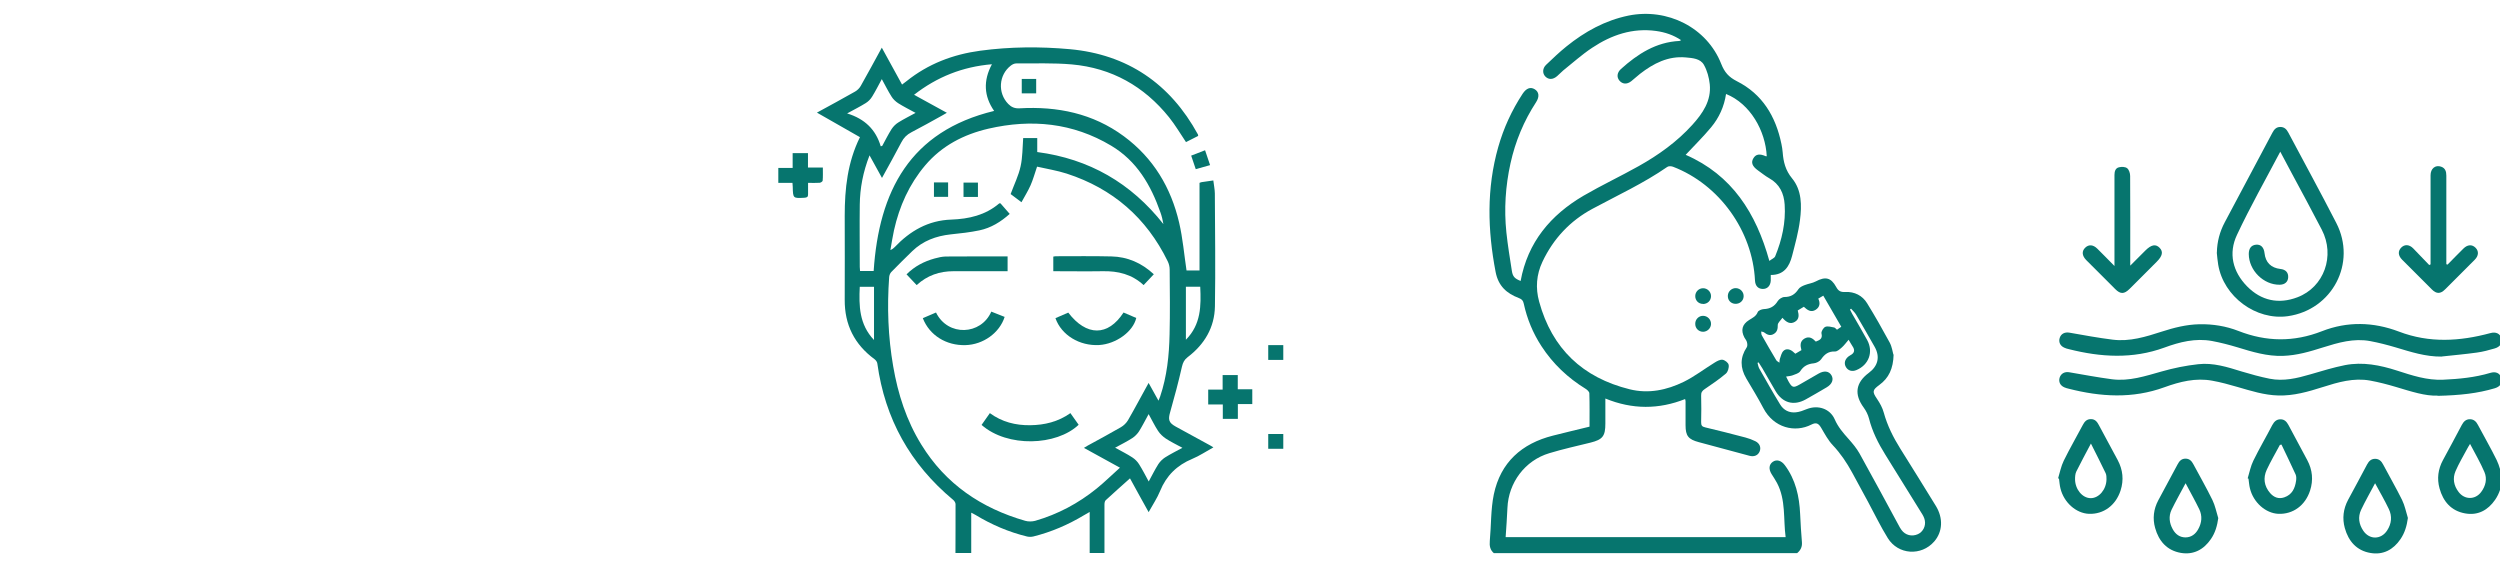 <?xml version="1.0" encoding="UTF-8"?>
<svg xmlns="http://www.w3.org/2000/svg" id="Layer_1" data-name="Layer 1" viewBox="0 0 279.03 65.12">
  <defs>
    <style>
      .cls-1 {
        fill: #06756e;
      }
    </style>
  </defs>
  <g>
    <path class="cls-1" d="m166.77,61.77c-.46-.36-.54-.84-.49-1.4.16-1.73.1-3.51.45-5.2.75-3.56,3.11-5.67,6.6-6.55,1.34-.34,2.69-.66,4.08-1,0-1.26.02-2.49-.02-3.72,0-.17-.23-.39-.41-.5-2-1.23-3.66-2.8-4.94-4.77-.95-1.46-1.6-3.04-1.97-4.74-.07-.34-.21-.5-.56-.63-1.35-.51-2.28-1.34-2.58-2.9-.9-4.68-1.02-9.32.29-13.94.6-2.12,1.51-4.1,2.72-5.95.41-.62.87-.8,1.35-.51.48.29.56.82.16,1.44-1.37,2.1-2.32,4.38-2.86,6.83-.56,2.54-.73,5.11-.46,7.7.15,1.44.39,2.86.61,4.29.1.66.32.87.98,1.14.79-4.32,3.34-7.36,7.03-9.52,2.01-1.17,4.12-2.16,6.15-3.3,2.21-1.24,4.27-2.71,5.98-4.6,1.16-1.28,2.14-2.7,1.95-4.54-.08-.74-.29-1.52-.65-2.16-.4-.71-1.27-.76-2.02-.83-1.98-.18-3.61.67-5.11,1.83-.34.26-.65.57-.99.83-.48.37-.97.33-1.31-.07-.33-.39-.27-.9.17-1.3,1.87-1.68,3.91-3,6.53-3.13.03,0,.07-.03.18-.09-.87-.58-1.79-.88-2.77-1.02-2.64-.37-5,.44-7.15,1.87-1.14.75-2.16,1.68-3.23,2.53-.24.2-.45.44-.69.64-.46.4-.95.41-1.31.04-.34-.35-.33-.91.09-1.31.74-.7,1.47-1.41,2.27-2.05,2.05-1.65,4.3-2.9,6.92-3.44,4.35-.88,8.76,1.34,10.35,5.39.37.94.84,1.47,1.74,1.93,2.86,1.44,4.35,3.94,4.98,7.01.06.31.12.62.14.93.08,1.07.31,2.01,1.05,2.91,1.09,1.32,1.09,3.04.88,4.66-.17,1.35-.54,2.67-.88,3.99-.31,1.2-.91,2.14-2.38,2.13,0,.26.01.45,0,.64-.04.59-.4.94-.92.92-.51-.02-.81-.36-.84-.94-.27-5.55-3.99-10.72-9.15-12.7-.19-.07-.49-.09-.64.02-2.63,1.82-5.53,3.16-8.34,4.67-2.5,1.34-4.37,3.33-5.59,5.91-.68,1.44-.79,2.93-.37,4.46,1.44,5.25,4.86,8.48,10.11,9.78,2.1.52,4.14.09,6.04-.84,1.2-.59,2.28-1.43,3.42-2.13.27-.17.61-.36.89-.33.27.04.65.33.69.57.06.3-.08.77-.3.97-.74.63-1.55,1.18-2.36,1.73-.29.19-.43.38-.41.75.03.98.02,1.96,0,2.94,0,.35.07.51.45.59,1.5.35,3,.74,4.49,1.13.38.1.75.24,1.1.41.5.24.68.72.48,1.17-.19.43-.63.6-1.13.46-1.88-.51-3.77-1.01-5.65-1.52-1.17-.31-1.48-.7-1.48-1.89,0-.9,0-1.8,0-2.7,0-.04-.02-.08-.05-.22-2.93,1.16-5.88,1.18-8.9-.06,0,1,0,1.9,0,2.79,0,1.41-.3,1.79-1.65,2.13-1.54.38-3.08.72-4.6,1.18-2.72.81-4.56,3.28-4.68,6.11-.04,1.07-.13,2.15-.2,3.26h31.25c-.27-2.04.04-4.14-.96-6.04-.18-.35-.41-.67-.61-1-.34-.55-.29-1.06.13-1.36.44-.31.96-.15,1.35.37,1.21,1.62,1.62,3.48,1.71,5.45.05,1.06.11,2.11.2,3.16.04.52-.16.9-.54,1.21h-33.85Zm25.88-51.3c-.21,1.42-.78,2.67-1.67,3.74-.88,1.06-1.86,2.02-2.84,3.07,5.17,2.25,7.86,6.5,9.34,11.84.29-.22.57-.32.65-.51.76-1.85,1.19-3.77,1.06-5.77-.08-1.25-.56-2.3-1.73-2.95-.44-.25-.84-.58-1.25-.87-.64-.46-.8-.88-.51-1.36.28-.46.69-.53,1.39-.22.03.01.07,0,.1-.01-.14-2.82-1.83-5.85-4.54-6.94Z"></path>
    <path class="cls-1" d="m211.35,39.56c-.04,1.59-.54,2.64-1.6,3.41-.79.58-.79.76-.24,1.57.31.46.6.98.74,1.51.4,1.45,1.06,2.77,1.85,4.03,1.33,2.12,2.65,4.25,3.96,6.38.85,1.38.76,2.9-.18,3.98-1.44,1.65-4.02,1.49-5.18-.38-.8-1.29-1.46-2.67-2.19-4.02-.59-1.1-1.19-2.2-1.79-3.3-.6-1.1-1.29-2.13-2.16-3.05-.51-.54-.88-1.23-1.26-1.88-.31-.54-.56-.71-1.13-.42-1.81.93-4.2.39-5.37-1.86-.59-1.13-1.26-2.21-1.9-3.3-.68-1.17-.71-2.32.06-3.47.09-.14.07-.39.02-.57-.04-.18-.18-.34-.28-.51-.43-.82-.26-1.47.52-1.96.37-.24.77-.4.96-.88.07-.18.44-.33.68-.34.7-.03,1.19-.29,1.56-.9.14-.23.5-.45.75-.45.72,0,1.18-.3,1.56-.88.14-.21.44-.35.7-.45.4-.16.86-.21,1.23-.41,1.07-.57,1.7-.44,2.28.62.24.44.48.59,1.03.56,1-.05,1.9.39,2.43,1.27.88,1.43,1.71,2.89,2.51,4.37.26.48.33,1.07.41,1.34Zm-15.06.88s-.09.04-.13.06c.06.21.09.45.2.64.76,1.34,1.52,2.69,2.33,4.01.38.63,1.01.95,1.75.87.42-.04.83-.2,1.22-.36,1.24-.49,2.59-.06,3.12,1.15.37.85.94,1.51,1.54,2.18.45.51.9,1.04,1.23,1.63,1.47,2.65,2.91,5.32,4.35,7.98.1.19.2.38.33.55.43.59,1.16.77,1.83.47.56-.25.91-.9.77-1.56-.06-.3-.22-.58-.39-.84-1.33-2.16-2.68-4.32-4.02-6.48-.79-1.27-1.45-2.58-1.82-4.04-.11-.42-.32-.84-.58-1.2-1.09-1.48-.92-2.78.57-3.89,1.02-.76,1.27-1.78.65-2.89-.68-1.21-1.38-2.41-2.08-3.61-.14-.24-.37-.44-.56-.66-.04.03-.08.07-.12.1.09.17.17.34.26.5.55.97,1.13,1.92,1.66,2.9.72,1.32.19,2.77-1.19,3.35-.48.21-.94.08-1.18-.33-.24-.41-.13-.86.29-1.19.06-.05.13-.09.2-.13.47-.24.54-.58.24-1.01-.13-.19-.23-.39-.43-.72-.3.35-.5.63-.76.86-.22.19-.51.46-.76.45-.73-.03-1.16.3-1.55.87-.16.23-.52.42-.81.45-.67.06-1.15.3-1.52.88-.15.24-.55.34-.85.46-.21.08-.45.09-.73.14.13.25.19.39.26.52.41.73.55.77,1.28.35.69-.4,1.39-.81,2.08-1.2.63-.36,1.16-.29,1.44.18.28.47.08.99-.53,1.35-.78.46-1.55.91-2.34,1.35-1.33.74-2.58.4-3.36-.92-.5-.84-.97-1.69-1.47-2.54-.14-.24-.3-.48-.45-.71Zm6.37-2.31c.43-.17.79-.31.64-.91-.05-.21.21-.65.43-.74.27-.11.65.01.98.07.11.02.2.16.32.25.16-.11.3-.21.48-.33-.68-1.17-1.33-2.31-2.01-3.47-.22.13-.37.21-.56.33.24.49.18.94-.28,1.24-.54.35-.95.02-1.33-.33-.25.15-.46.28-.68.41.14.5.18.98-.32,1.27-.51.3-.94.07-1.39-.45-.2.3-.52.55-.52.8.01.44-.07.78-.44,1-.39.24-.74.1-1.07-.16-.09-.07-.22-.08-.34-.11.02.14,0,.3.06.41.53.94,1.07,1.87,1.62,2.79.07.12.24.19.36.28,0-.14,0-.28.04-.41.11-.31.18-.68.4-.9.29-.29.69-.21,1.02.04.1.08.2.17.31.27.24-.14.46-.27.68-.4-.14-.51-.17-.98.32-1.28.53-.32.93-.05,1.28.32Z"></path>
    <path class="cls-1" d="m190.08,33.92c-.51,0-.88-.39-.87-.89.01-.47.39-.85.86-.86.49-.01.9.39.9.88,0,.5-.39.88-.89.88Z"></path>
    <path class="cls-1" d="m194.61,33.09c-.02.49-.44.85-.95.82-.5-.03-.85-.43-.81-.94.03-.46.44-.83.91-.81.49.02.88.44.85.93Z"></path>
    <path class="cls-1" d="m189.21,36.13c0-.5.41-.9.9-.88.49.02.88.43.86.93-.02.46-.41.84-.88.85-.5,0-.89-.39-.88-.89Z"></path>
  </g>
  <g>
    <path class="cls-1" d="m272.52,39.8c-1.79.02-3.44-.52-5.11-1.02-.94-.28-1.91-.53-2.87-.71-1.83-.34-3.56.17-5.28.71-1.45.46-2.9.89-4.45.94-1.78.06-3.43-.45-5.1-.96-.93-.28-1.87-.52-2.82-.7-1.85-.34-3.62.11-5.33.74-3.54,1.29-7.09,1.07-10.65.17-.18-.04-.36-.09-.52-.17-.45-.2-.65-.63-.5-1.09.15-.47.58-.67,1.09-.58,1.6.28,3.2.58,4.82.78,1.9.24,3.7-.32,5.49-.9,1.36-.44,2.74-.79,4.19-.82,1.51-.03,2.98.21,4.36.75,3.12,1.22,6.19,1.25,9.31.03,2.85-1.12,5.76-1.04,8.6.04,3.4,1.3,6.79,1.09,10.2.17.62-.17,1.07.04,1.23.56.15.52-.11.97-.74,1.15-.65.19-1.31.37-1.98.46-1.31.18-2.62.3-3.93.44Z"></path>
    <path class="cls-1" d="m272.05,44.15c-1.31.08-2.96-.46-4.63-.96-.94-.28-1.9-.53-2.87-.71-1.85-.34-3.6.18-5.33.73-1.61.51-3.22.98-4.94.93-1.58-.04-3.06-.52-4.55-.95-.93-.27-1.87-.53-2.82-.7-1.85-.34-3.62.11-5.33.73-3.56,1.3-7.12,1.08-10.71.16-.16-.04-.32-.08-.47-.15-.46-.2-.66-.62-.52-1.08.15-.47.58-.69,1.08-.6,1.58.27,3.17.57,4.76.78,1.92.25,3.73-.36,5.55-.87,1.33-.38,2.7-.66,4.08-.81,1.67-.19,3.26.32,4.84.81,1.03.31,2.08.6,3.13.81,1.55.31,3.06-.05,4.55-.49,1.28-.37,2.56-.77,3.87-1.03,1.97-.38,3.9,0,5.79.61,1.67.54,3.35,1.1,5.15,1.02,1.78-.08,3.55-.25,5.26-.76.62-.19,1.07.02,1.24.55.16.52-.09.97-.72,1.16-1.93.58-3.91.79-6.39.85Z"></path>
    <path class="cls-1" d="m247.43,28.19c.02-1.2.32-2.33.88-3.38,1.77-3.33,3.55-6.66,5.32-10,.19-.36.43-.64.88-.64.45,0,.7.26.89.62,1.79,3.37,3.62,6.71,5.36,10.1,2.3,4.46-.44,9.69-5.41,10.4-3.55.5-7.17-2.17-7.77-5.74-.08-.45-.11-.91-.16-1.36Zm7.08-11.27c-1.67,3.17-3.37,6.17-4.83,9.28-.99,2.08-.48,4.13,1.13,5.77,1.57,1.59,3.51,2.01,5.61,1.21,2.98-1.13,4.23-4.63,2.72-7.54-1.1-2.13-2.25-4.24-3.38-6.35-.39-.74-.79-1.48-1.25-2.35Z"></path>
    <path class="cls-1" d="m236,29.67c0-.37,0-.57,0-.76,0-3.12,0-6.24,0-9.37,0-.4.1-.78.51-.87.29-.07.7-.06.91.11.21.17.33.56.33.86.02,3.08.01,6.17.01,9.26,0,.2,0,.4,0,.75.62-.62,1.16-1.16,1.69-1.69.66-.66,1.16-.75,1.59-.3.42.43.32.91-.32,1.55-1.01,1.01-2.02,2.03-3.04,3.04-.6.59-1.01.6-1.6.01-1.08-1.07-2.16-2.15-3.23-3.23-.48-.49-.52-1-.11-1.39.39-.38.89-.34,1.35.12.6.59,1.19,1.2,1.9,1.92Z"></path>
    <path class="cls-1" d="m273.16,29.55c.59-.6,1.18-1.21,1.78-1.8.46-.46.96-.49,1.35-.11.39.38.37.9-.08,1.35-1.1,1.11-2.2,2.21-3.31,3.31-.52.52-.96.52-1.48,0-1.11-1.1-2.21-2.2-3.31-3.31-.46-.46-.49-.96-.11-1.35.38-.39.9-.37,1.35.09.6.61,1.19,1.23,1.78,1.85.05-.02.1-.05.15-.07v-.58c0-3.12,0-6.24,0-9.37,0-.74.53-1.18,1.17-.96.47.16.59.53.59,1,0,3.1,0,6.21,0,9.31v.58s.09.03.13.04Z"></path>
    <path class="cls-1" d="m229.71,53.38c.2-.66.33-1.35.63-1.96.66-1.35,1.42-2.65,2.12-3.98.2-.38.44-.67.92-.66.45,0,.68.29.87.65.7,1.31,1.41,2.61,2.11,3.92.58,1.09.7,2.22.32,3.4-.54,1.66-1.9,2.66-3.53,2.6-1.44-.06-2.8-1.27-3.18-2.84-.09-.35-.11-.72-.16-1.08-.03-.01-.06-.03-.09-.04Zm3.67-3.89c-.6,1.14-1.14,2.13-1.64,3.14-.12.25-.14.57-.14.86.01,1.14.83,2.11,1.75,2.11.92,0,1.74-.96,1.76-2.1,0-.23,0-.5-.1-.7-.51-1.06-1.04-2.11-1.64-3.3Z"></path>
    <path class="cls-1" d="m247.59,57.8c-.12.89-.35,1.68-.83,2.37-.8,1.17-1.93,1.78-3.35,1.54-1.55-.27-2.46-1.31-2.87-2.78-.3-1.06-.17-2.11.35-3.09.71-1.34,1.44-2.68,2.16-4.02.19-.36.43-.63.88-.63.45,0,.69.27.88.63.71,1.33,1.46,2.63,2.12,3.98.31.63.44,1.34.65,2.01Zm-3.65-3.87c-.57,1.07-1.1,2.01-1.57,2.97-.34.72-.25,1.47.13,2.16.31.57.79.93,1.45.92.63-.01,1.1-.37,1.4-.92.4-.72.47-1.47.12-2.21-.46-.95-.98-1.87-1.54-2.93Z"></path>
    <path class="cls-1" d="m279.32,53.37c-.11.91-.35,1.71-.84,2.42-.81,1.17-1.94,1.77-3.35,1.51-1.55-.28-2.45-1.33-2.85-2.8-.3-1.08-.16-2.14.38-3.14.7-1.3,1.41-2.6,2.1-3.92.21-.39.47-.66.93-.65.43.01.69.27.88.64.69,1.31,1.44,2.59,2.09,3.92.31.63.45,1.33.66,2Zm-3.63-3.83c-.15.25-.25.4-.33.56-.44.82-.92,1.63-1.29,2.48-.35.81-.2,1.63.34,2.33.67.89,1.86.89,2.52,0,.5-.67.69-1.46.36-2.23-.45-1.05-1.03-2.04-1.6-3.13Z"></path>
    <path class="cls-1" d="m250.87,53.38c.2-.66.33-1.35.63-1.96.66-1.35,1.42-2.64,2.11-3.97.21-.39.48-.66.93-.65.43,0,.68.27.88.64.69,1.31,1.41,2.61,2.1,3.92.58,1.09.69,2.22.31,3.4-.54,1.66-1.9,2.65-3.53,2.59-1.43-.06-2.8-1.27-3.18-2.84-.09-.35-.11-.72-.16-1.08-.03-.01-.06-.03-.09-.04Zm3.76-3.76c-.06.01-.12.03-.17.04-.49.92-1.02,1.82-1.46,2.76-.43.92-.3,1.83.37,2.61.41.47.94.7,1.58.48.88-.3,1.2-1.01,1.32-1.85.03-.23.04-.5-.05-.7-.51-1.12-1.05-2.23-1.58-3.34Z"></path>
    <path class="cls-1" d="m268.75,57.81c-.12.89-.35,1.67-.83,2.37-.8,1.17-1.92,1.78-3.34,1.54-1.55-.26-2.46-1.31-2.87-2.78-.3-1.08-.17-2.14.36-3.14.71-1.32,1.43-2.64,2.13-3.97.2-.37.46-.62.89-.62.43,0,.7.25.89.62.7,1.33,1.46,2.63,2.12,3.97.31.63.44,1.34.65,2.01Zm-3.66-3.88c-.56,1.06-1.1,2-1.56,2.97-.38.8-.25,1.62.25,2.35.69,1.01,1.98.99,2.65-.04.5-.76.58-1.59.19-2.4-.45-.94-.97-1.84-1.53-2.87Z"></path>
    <path class="cls-1" d="m250.99,28.35c0-.63.28-.99.81-1.04.54-.05.88.3.95.95.11,1.03.72,1.64,1.77,1.76.58.06.89.39.87.92-.02.52-.37.83-.95.84-1.8.02-3.44-1.6-3.45-3.43Z"></path>
  </g>
  <g>
    <path class="cls-1" d="m106.64,61.77c0-1.84.02-3.67.01-5.51,0-.16-.14-.37-.28-.48-4.78-3.98-7.6-9.04-8.45-15.21-.02-.17-.16-.36-.3-.47-2.25-1.65-3.36-3.85-3.34-6.65.02-3.12,0-6.24,0-9.37,0-3.01.31-5.96,1.7-8.77-1.58-.9-3.17-1.8-4.8-2.74,1.47-.8,2.87-1.56,4.26-2.35.25-.14.49-.38.63-.63.79-1.39,1.54-2.79,2.35-4.27.77,1.4,1.5,2.74,2.26,4.12.19-.14.35-.26.5-.38,2.41-1.93,5.18-2.99,8.23-3.4,3.33-.45,6.69-.47,10-.17,6.42.59,11.19,3.84,14.29,9.51.02.03.01.07.03.17-.45.23-.91.46-1.36.69-.63-.94-1.2-1.91-1.89-2.77-2.79-3.47-6.41-5.5-10.85-5.9-2.06-.18-4.14-.1-6.22-.11-.2,0-.42.11-.59.24-1.35,1.04-1.49,3.05-.29,4.28.34.35.71.52,1.26.49,4.22-.24,8.18.56,11.65,3.12,3.29,2.43,5.26,5.73,6.17,9.66.4,1.72.55,3.5.82,5.32h1.45v-9.78s.13-.06.23-.08c.41-.07.83-.12,1.31-.19.06.51.16.97.17,1.44.02,4.2.08,8.41.01,12.61-.04,2.36-1.17,4.25-3.04,5.67-.38.29-.53.6-.64,1.06-.39,1.71-.84,3.41-1.32,5.09-.24.82-.16,1.17.62,1.6,1.29.7,2.57,1.4,3.86,2.11.09.05.18.11.35.21-.82.45-1.55.95-2.35,1.28-1.71.71-2.9,1.87-3.6,3.59-.32.79-.81,1.51-1.28,2.36-.38-.68-.72-1.3-1.06-1.91-.34-.63-.68-1.25-1.02-1.86-.92.82-1.82,1.62-2.71,2.44-.11.1-.14.32-.14.49,0,1.8,0,3.6,0,5.4h-1.65v-4.58c-.27.15-.44.25-.61.35-1.78,1.07-3.67,1.89-5.69,2.39-.22.05-.47.05-.69,0-2.06-.5-3.98-1.33-5.79-2.43-.13-.08-.28-.14-.44-.23v4.5h-1.76Zm6.07-37.91c-1.01.91-2.11,1.58-3.39,1.85-1.05.22-2.13.34-3.21.45-1.64.18-3.1.72-4.3,1.88-.79.77-1.57,1.54-2.34,2.33-.13.14-.22.38-.23.58-.24,3.33-.12,6.64.45,9.93.53,3.1,1.48,6.05,3.14,8.74,2.71,4.41,6.7,7.1,11.6,8.51.34.1.77.09,1.11,0,2.53-.73,4.82-1.95,6.87-3.61.88-.71,1.68-1.51,2.59-2.32-1.4-.77-2.68-1.47-4.02-2.21.19-.12.3-.19.43-.26,1.24-.68,2.48-1.34,3.7-2.05.31-.18.61-.47.79-.78.78-1.35,1.5-2.72,2.3-4.16.38.69.73,1.3,1.1,1.98.08-.2.14-.34.19-.47.76-2.25,1-4.58,1.05-6.93.06-2.4.03-4.81.01-7.22,0-.32-.08-.66-.22-.94-2.37-4.85-6.13-8.11-11.26-9.78-1.09-.35-2.23-.53-3.32-.78-.27.79-.45,1.46-.73,2.09-.28.63-.65,1.22-1.01,1.88-.51-.38-.93-.71-1.21-.91.41-1.11.89-2.07,1.11-3.09.23-1.02.21-2.1.29-3.16h1.57v1.56c5.8.76,10.47,3.46,14.08,8.04-.08-.46-.18-.89-.33-1.3-1.07-3.05-2.63-5.74-5.5-7.45-4.29-2.56-8.9-3-13.69-1.9-2.76.64-5.2,1.9-7.06,4.09-1.79,2.11-2.89,4.57-3.49,7.26-.16.73-.27,1.47-.4,2.2.24-.1.36-.21.48-.33,1.72-1.81,3.74-2.98,6.31-3.07,1.96-.07,3.82-.49,5.36-1.81.02-.02.07,0,.14,0,.32.37.66.75,1.03,1.18Zm-1.76-11.49c-1.14-1.64-1.22-3.37-.24-5.2-3.28.28-6.12,1.41-8.69,3.41,1.26.69,2.43,1.33,3.66,2.01-.21.12-.36.21-.52.3-1.14.63-2.27,1.27-3.43,1.87-.51.26-.87.62-1.13,1.13-.68,1.31-1.41,2.6-2.16,3.97-.47-.85-.9-1.64-1.39-2.52-.73,1.87-1.07,3.67-1.09,5.51-.03,2.31,0,4.63,0,6.94,0,.16.02.32.03.46h1.52c.59-8.91,4.05-15.6,13.45-17.87Zm17.25,33.85c-.38.69-.7,1.33-1.07,1.92-.19.29-.45.56-.74.75-.59.38-1.23.7-1.93,1.08.7.39,1.34.7,1.93,1.09.29.19.56.46.74.75.38.6.7,1.23,1.08,1.93.38-.69.69-1.33,1.07-1.93.19-.29.46-.56.75-.75.6-.38,1.23-.69,1.94-1.08-.68-.37-1.29-.66-1.85-1.03-.33-.22-.65-.52-.87-.86-.38-.58-.68-1.21-1.05-1.87Zm-29.89-29.89c.05-.02.11-.03.16-.05.34-.62.66-1.27,1.04-1.87.19-.29.46-.56.75-.74.6-.38,1.24-.69,1.93-1.07-.7-.38-1.34-.7-1.94-1.08-.29-.19-.57-.45-.75-.75-.38-.6-.7-1.25-1.08-1.94-.39.72-.71,1.36-1.09,1.97-.17.28-.43.54-.71.71-.61.38-1.25.7-2.07,1.15,1.98.61,3.2,1.81,3.75,3.67Zm34.05,15.67v5.92c1.7-1.72,1.7-3.79,1.6-5.92h-1.6Zm-34.81,5.95v-5.94h-1.59c-.1,2.13-.07,4.19,1.59,5.94Z"></path>
    <path class="cls-1" d="m143.23,40.17h-1.68v-1.65h1.68v1.65Z"></path>
    <path class="cls-1" d="m143.23,50.09h-1.68v-1.65h1.68v1.65Z"></path>
    <path class="cls-1" d="m90.18,17.09v1.61h1.66c0,.53.02,1-.02,1.46,0,.09-.21.23-.33.24-.4.03-.8.01-1.3.01,0,.45-.01.86,0,1.27.01.29-.11.37-.39.39-1.29.07-1.29.08-1.32-1.22,0-.12-.01-.25-.03-.44-.28,0-.53,0-.78,0s-.51,0-.8,0v-1.67h1.6v-1.65h1.7Z"></path>
    <path class="cls-1" d="m138.15,41.85v1.6h1.62v1.65h-1.61v1.65h-1.68v-1.61h-1.63v-1.66h1.61v-1.62h1.68Z"></path>
    <path class="cls-1" d="m132.95,17.37c.53-.21,1.01-.39,1.55-.6.18.55.36,1.07.56,1.66-.55.15-1.05.3-1.6.45-.17-.49-.33-.97-.51-1.51Z"></path>
    <path class="cls-1" d="m114.04,10.42v-1.61h1.61v1.61h-1.61Z"></path>
    <path class="cls-1" d="m102.31,31.82c-.39-.42-.74-.79-1.13-1.2.9-.9,1.95-1.44,3.13-1.77.4-.11.83-.21,1.24-.22,2.29-.02,4.58-.01,6.91-.01v1.65c-.2,0-.39,0-.59,0-1.82,0-3.63,0-5.45,0-1.55,0-2.92.46-4.11,1.55Z"></path>
    <path class="cls-1" d="m109.56,47.42c.31-.44.6-.86.92-1.31,1.35.99,2.87,1.37,4.5,1.35,1.61-.02,3.12-.38,4.49-1.35.32.45.62.88.92,1.3-2.47,2.35-7.94,2.56-10.83.02Z"></path>
    <path class="cls-1" d="m127.64,31.82c-1.32-1.22-2.86-1.58-4.55-1.55-1.83.03-3.66,0-5.53,0v-1.63c.1-.01.18-.04.27-.04,2.07,0,4.14-.03,6.21.02,1.8.04,3.37.72,4.74,1.99-.38.41-.74.79-1.14,1.21Z"></path>
    <path class="cls-1" d="m103,35.51c.51-.22.99-.42,1.47-.63,1.33,2.71,5.03,2.53,6.17-.1.5.2,1,.39,1.49.59-.57,1.79-2.4,3.1-4.38,3.15-2.14.06-4.01-1.1-4.75-3Z"></path>
    <path class="cls-1" d="m117.8,35.51c.48-.21.96-.41,1.43-.62,2.03,2.66,4.44,2.67,6.17-.01.47.2.95.41,1.42.61-.35,1.53-2.27,2.91-4.15,3.02-2.18.12-4.21-1.11-4.87-3Z"></path>
    <path class="cls-1" d="m104.24,20.36h1.58v1.61h-1.58v-1.61Z"></path>
    <path class="cls-1" d="m109.15,20.38v1.6h-1.61v-1.6h1.61Z"></path>
  </g>
</svg>
